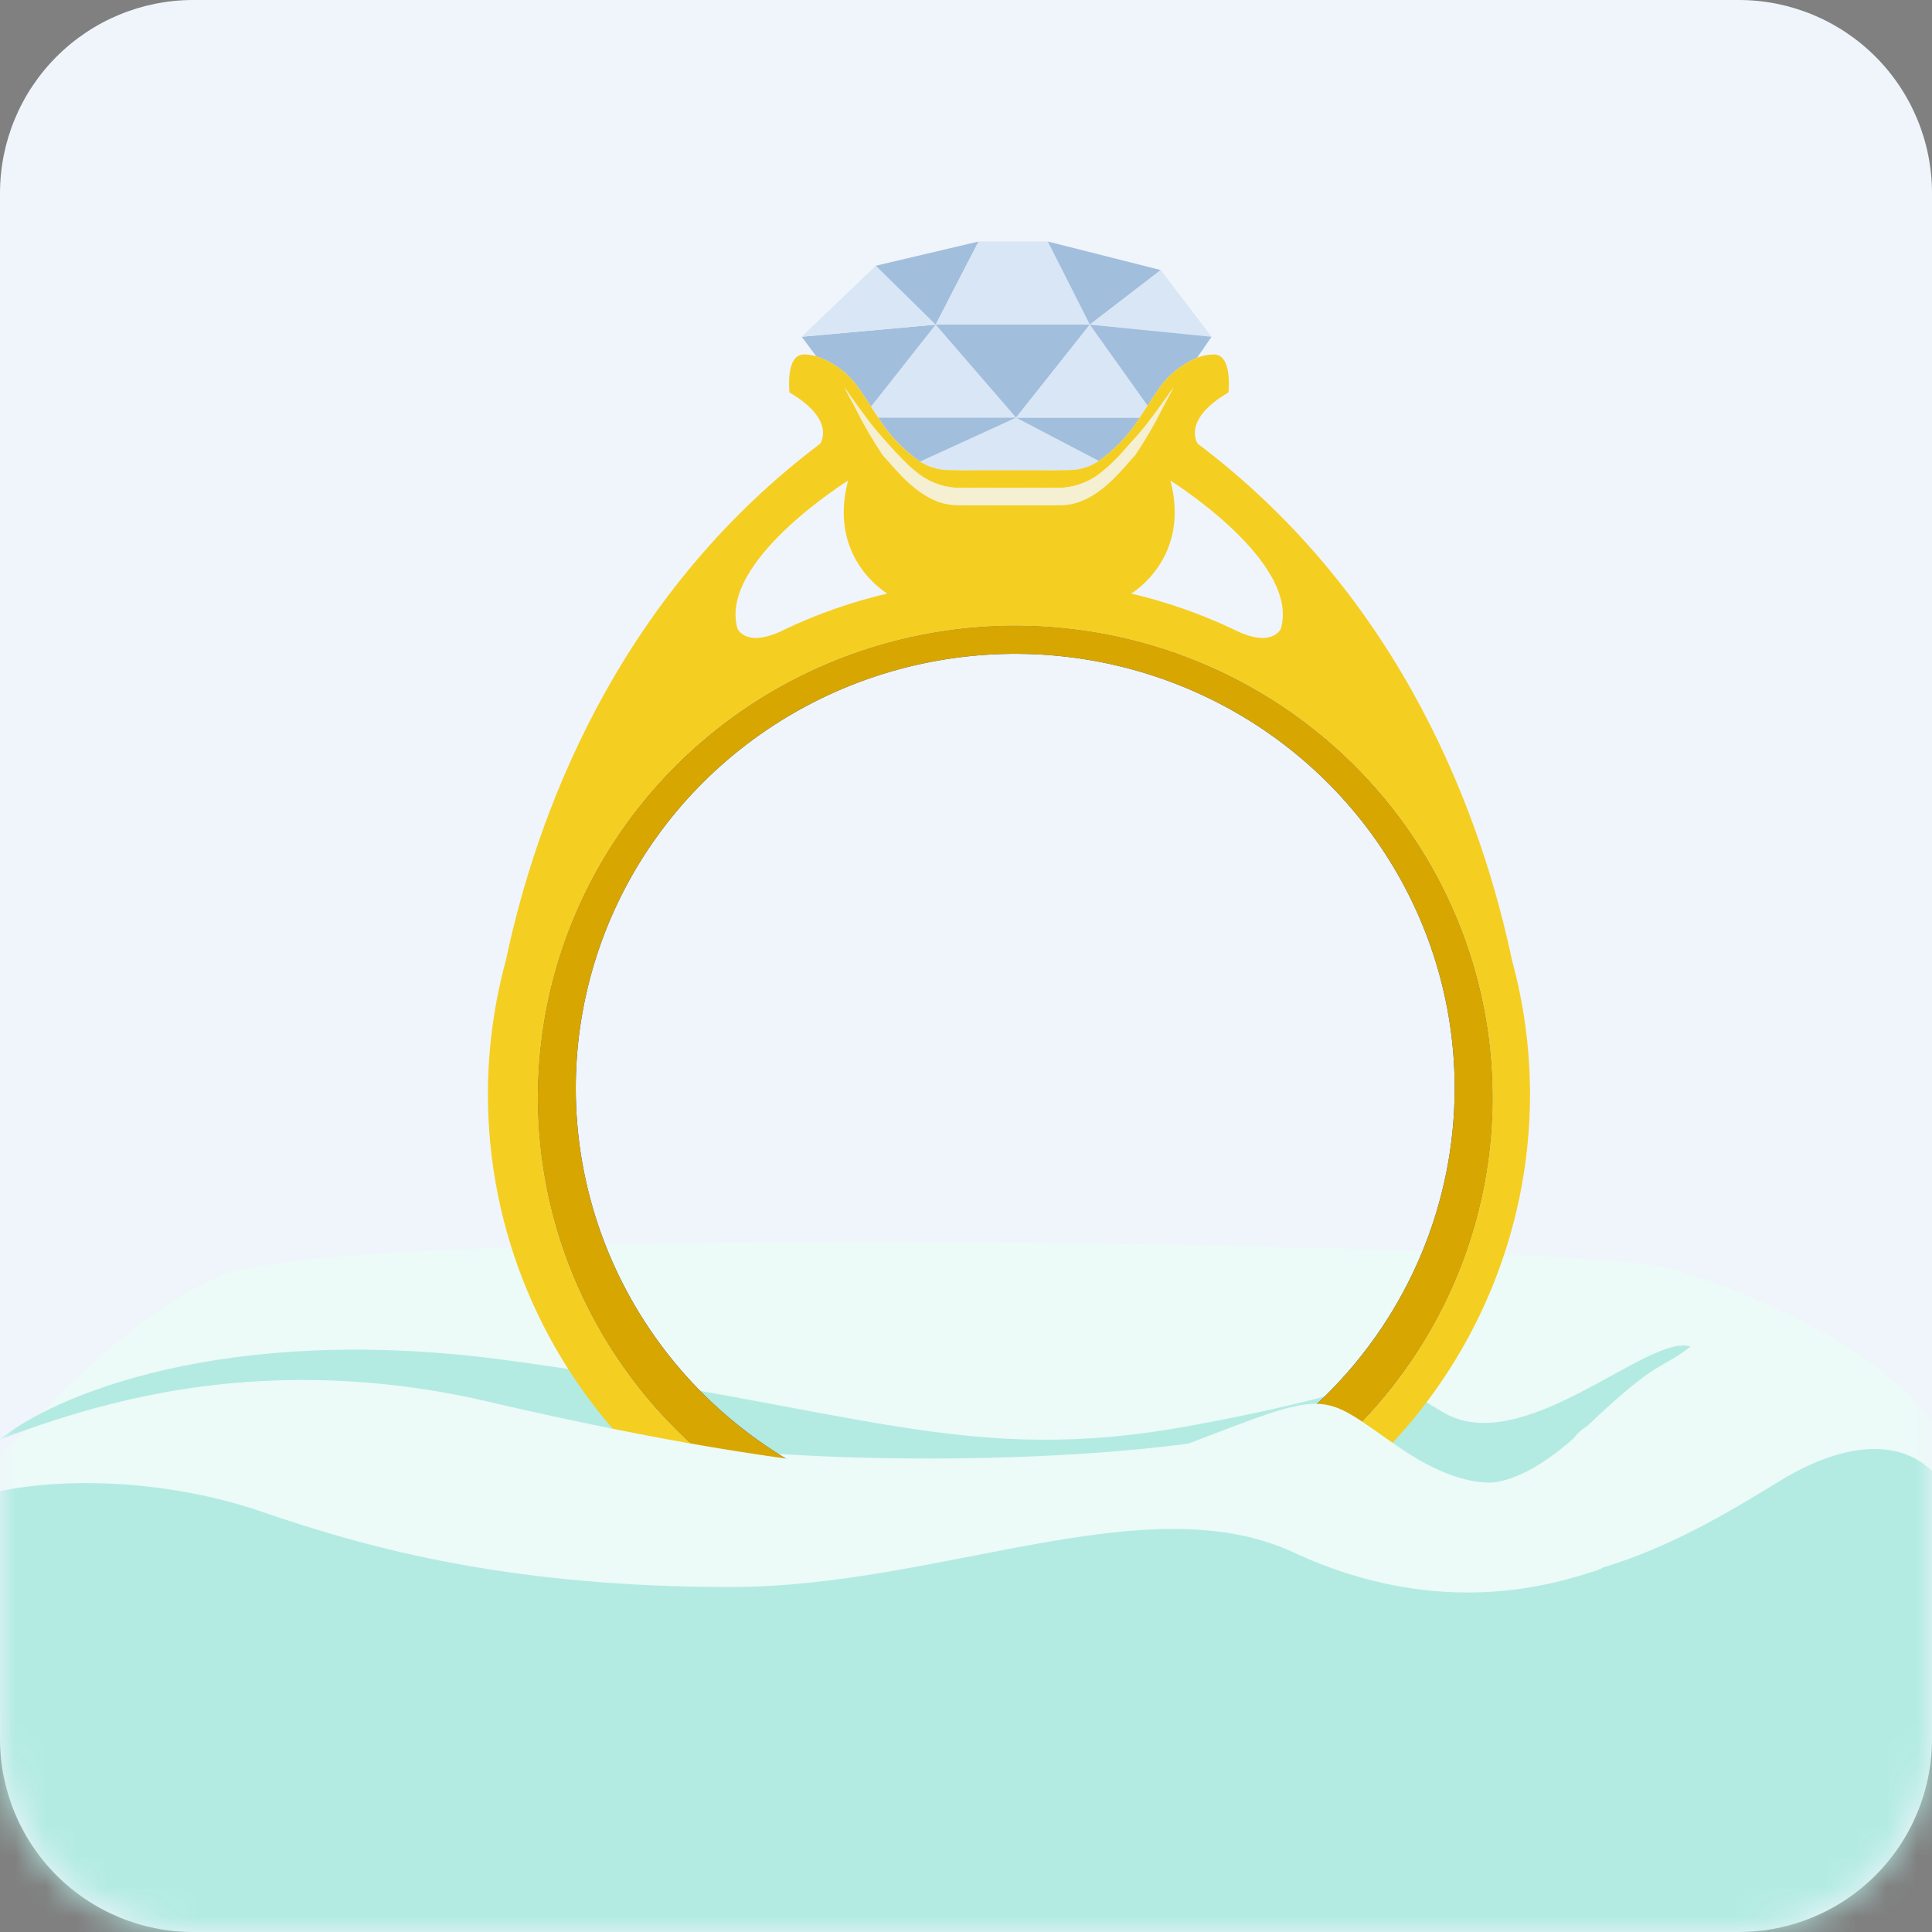 <?xml version="1.0" encoding="UTF-8"?> <svg xmlns="http://www.w3.org/2000/svg" width="64" height="64" viewBox="0 0 64 64" fill="none"><rect x="0" y="0" width="64" height="64" fill="#808080" stroke="none"/><path d="M57.6 0H6.4C4.703 0 3.075 0.674 1.875 1.875C0.674 3.075 0 4.703 0 6.4V57.6C0 59.297 0.674 60.925 1.875 62.126C3.075 63.326 4.703 64 6.4 64H57.6C59.297 64 60.925 63.326 62.126 62.126C63.326 60.925 64 59.297 64 57.6V6.4C64 4.703 63.326 3.075 62.126 1.875C60.925 0.674 59.297 0 57.6 0Z" fill="#F0F5FB"></path><mask id="mask0_18716_5005" style="mask-type:alpha" maskUnits="userSpaceOnUse" x="0" y="0" width="64" height="64"><path d="M57.6 0H6.4C4.703 0 3.075 0.674 1.875 1.875C0.674 3.075 0 4.703 0 6.4V57.6C0 59.297 0.674 60.925 1.875 62.126C3.075 63.326 4.703 64 6.4 64H57.6C59.297 64 60.925 63.326 62.126 62.126C63.326 60.925 64 59.297 64 57.6V6.4C64 4.703 63.326 3.075 62.126 1.875C60.925 0.674 59.297 0 57.6 0Z" fill="#F4F6FC"></path></mask><g mask="url(#mask0_18716_5005)"><path d="M-1.907 51.051C-2.617 52.663 -2.287 54.857 -1.274 54.857H64.151C65.926 54.857 64.807 50.149 64.656 48.812C64.277 45.454 58.19 42.768 55.147 41.984C52.104 41.2 12.294 40.475 7.476 42.208C4.052 43.439 -1.019 49.036 -1.907 51.051Z" fill="#ECFAF8"></path><path d="M16.813 45.062C7.408 43.785 1.685 46.279 0 47.685C10.113 43.808 15.422 46.773 21.237 47.685C27.052 48.598 36.027 48.484 40.957 47.572C45.887 46.659 45.255 47.457 47.025 48.484C48.795 49.51 50.185 49.51 52.587 47.229C54.989 44.948 54.989 45.404 56 44.606C54.609 44.15 50.438 48.37 47.783 46.773C45.129 45.176 46.898 45.861 39.44 47.229C31.982 48.598 28.569 46.659 16.813 45.062Z" fill="#B3EBE3"></path><path d="M36.401 15.27C36.135 15.449 35.824 15.553 35.502 15.569C35.321 15.572 35.13 15.578 34.93 15.582C34.93 15.582 34.259 15.572 33.425 15.578C32.588 15.572 31.916 15.582 31.916 15.582C31.716 15.578 31.526 15.572 31.348 15.569C31.039 15.554 30.739 15.458 30.48 15.291L33.659 13.835L36.401 15.27Z" fill="#D9E6F5"></path><path d="M33.659 13.835H29.093C29.006 13.708 28.927 13.588 28.852 13.474V13.47L30.995 10.754L33.659 13.835Z" fill="#D9E6F5"></path><path d="M33.659 13.835L30.48 15.291C29.922 14.904 29.45 14.408 29.093 13.835H33.659Z" fill="#A1BEDD"></path><path d="M30.995 10.754L28.852 13.471C28.712 13.255 28.59 13.063 28.49 12.921C28.148 12.398 27.637 12.004 27.041 11.804L26.557 11.156L30.995 10.754Z" fill="#A1BEDD"></path><path d="M29.011 8.803L30.995 10.753L26.556 11.154L29.011 8.803Z" fill="#D9E6F5"></path><path d="M32.416 8L30.995 10.753L29.011 8.803L32.416 8Z" fill="#A1BEDD"></path><path d="M30.995 10.753H36.102L34.709 8H32.417L30.995 10.753Z" fill="#D9E6F5"></path><path d="M33.659 13.835L36.102 10.753H30.995L33.659 13.835Z" fill="#A1BEDD"></path><path d="M34.709 8L38.452 8.946L36.102 10.753L34.709 8Z" fill="#A1BEDD"></path><path d="M40.135 11.154L36.102 10.753L38.452 8.946L40.135 11.154Z" fill="#D9E6F5"></path><path d="M37.754 13.835C37.403 14.396 36.943 14.884 36.401 15.27L33.659 13.835H37.754Z" fill="#A1BEDD"></path><path d="M38.016 13.44C37.935 13.563 37.847 13.696 37.754 13.835H33.659L36.102 10.754L38.016 13.44Z" fill="#D9E6F5"></path><path d="M40.134 11.156L39.656 11.85C39.126 12.074 38.674 12.446 38.357 12.921C38.26 13.057 38.147 13.236 38.016 13.44L36.102 10.754L40.134 11.156Z" fill="#A1BEDD"></path><path d="M33.631 20.727C30.503 20.727 27.446 21.644 24.845 23.361C22.245 25.078 20.218 27.518 19.021 30.374C17.824 33.229 17.511 36.371 18.121 39.403C18.731 42.434 20.238 45.219 22.449 47.404C24.66 49.59 27.478 51.078 30.546 51.681C33.613 52.284 36.793 51.975 39.682 50.792C42.572 49.609 45.041 47.606 46.779 45.036C48.517 42.466 49.444 39.445 49.444 36.354C49.444 32.21 47.778 28.235 44.812 25.304C41.846 22.374 37.825 20.727 33.631 20.727ZM33.631 50.432C30.751 50.432 27.937 49.588 25.543 48.007C23.149 46.427 21.283 44.18 20.181 41.551C19.079 38.922 18.791 36.03 19.353 33.239C19.914 30.448 21.301 27.885 23.337 25.873C25.373 23.861 27.967 22.491 30.791 21.936C33.614 21.381 36.541 21.665 39.202 22.754C41.862 23.843 44.135 25.687 45.735 28.053C47.334 30.419 48.188 33.2 48.188 36.045C48.188 39.861 46.654 43.52 43.924 46.218C41.194 48.916 37.492 50.432 33.631 50.432V50.432Z" fill="url(#paint0_linear_18716_5005)"></path><path d="M50.087 31.808C49.107 27.166 46.517 19.854 39.677 14.699C39.677 14.699 39.121 13.921 40.693 13.001C40.693 13.001 40.842 11.742 40.212 11.742C40.021 11.744 39.833 11.781 39.656 11.85C39.126 12.074 38.674 12.446 38.356 12.921C38.259 13.057 38.147 13.236 38.016 13.44C37.935 13.563 37.847 13.696 37.753 13.835C37.402 14.396 36.943 14.884 36.401 15.27C36.135 15.449 35.824 15.553 35.502 15.569C35.32 15.573 35.13 15.579 34.93 15.582C34.93 15.582 34.258 15.573 33.425 15.579C32.587 15.573 31.916 15.582 31.916 15.582C31.716 15.579 31.526 15.573 31.348 15.569C31.038 15.554 30.739 15.458 30.479 15.292C29.922 14.905 29.45 14.409 29.093 13.835C29.005 13.708 28.927 13.588 28.852 13.474V13.471C28.712 13.255 28.59 13.063 28.49 12.921C28.148 12.398 27.637 12.004 27.041 11.804C26.909 11.764 26.772 11.743 26.634 11.742C26.004 11.742 26.154 13.002 26.154 13.002C27.724 13.921 27.169 14.699 27.169 14.699C20.329 19.854 17.739 27.166 16.759 31.808C16.366 33.251 16.165 34.739 16.162 36.234V36.252C16.162 40.776 17.981 45.115 21.218 48.314C24.455 51.513 28.845 53.31 33.423 53.31C38.001 53.31 42.391 51.513 45.628 48.314C48.865 45.115 50.684 40.776 50.684 36.252V36.234C50.681 34.739 50.48 33.251 50.087 31.808ZM42.432 20.823C42.432 20.823 42.145 21.52 40.811 20.823C39.742 20.322 38.623 19.933 37.472 19.662C37.472 19.662 39.453 18.508 38.772 15.921C38.772 15.921 43.069 18.597 42.432 20.823ZM27.965 12.819C28.034 12.915 28.324 13.335 28.633 13.748C28.655 13.776 28.677 13.807 28.699 13.835C28.867 14.065 29.048 14.287 29.239 14.498C29.522 14.83 29.821 15.147 30.136 15.449C30.195 15.502 30.258 15.557 30.323 15.607C30.696 15.931 31.167 16.124 31.663 16.156C31.813 16.159 31.975 16.162 32.147 16.162C32.147 16.162 32.712 16.159 33.425 16.162C34.133 16.159 34.699 16.162 34.699 16.162C34.871 16.162 35.033 16.159 35.183 16.156C35.694 16.119 36.178 15.916 36.56 15.579C36.617 15.532 36.67 15.486 36.723 15.44C37.107 15.094 37.404 14.711 37.607 14.498C37.798 14.287 37.979 14.065 38.147 13.835C38.172 13.801 38.197 13.767 38.225 13.733C38.528 13.325 38.815 12.912 38.881 12.819C38.84 12.903 38.694 13.187 38.509 13.526C38.242 14.061 37.94 14.578 37.607 15.075C37.182 15.52 36.345 16.705 35.183 16.733C35.033 16.736 34.871 16.736 34.699 16.739C34.699 16.739 34.133 16.733 33.425 16.739C32.712 16.733 32.147 16.739 32.147 16.739C31.975 16.736 31.813 16.736 31.663 16.733C30.501 16.705 29.664 15.52 29.239 15.075C28.91 14.585 28.613 14.075 28.349 13.548V13.545C28.159 13.196 28.006 12.903 27.965 12.819ZM28.093 15.921C27.409 18.508 29.392 19.662 29.392 19.662C28.241 19.932 27.122 20.321 26.054 20.823C24.717 21.52 24.43 20.823 24.43 20.823C23.792 18.597 28.093 15.921 28.093 15.921V15.921ZM33.631 51.981C30.503 51.981 27.446 51.065 24.845 49.348C22.245 47.631 20.218 45.19 19.021 42.334C17.824 39.479 17.511 36.337 18.121 33.306C18.732 30.274 20.238 27.49 22.449 25.304C24.66 23.119 27.478 21.63 30.546 21.027C33.613 20.424 36.793 20.734 39.682 21.917C42.572 23.099 45.041 25.102 46.779 27.672C48.517 30.242 49.444 33.263 49.444 36.354C49.444 40.499 47.778 44.473 44.812 47.404C41.847 50.335 37.825 51.981 33.631 51.981Z" fill="#F5CE22"></path><g opacity="0.7"><path opacity="0.7" d="M38.881 12.819C38.84 12.902 38.693 13.186 38.509 13.526C38.241 14.06 37.94 14.578 37.606 15.075C37.182 15.52 36.345 16.705 35.183 16.733C35.033 16.736 34.87 16.736 34.699 16.739C34.699 16.739 34.133 16.733 33.424 16.739C32.712 16.733 32.147 16.739 32.147 16.739C31.975 16.736 31.813 16.736 31.663 16.733C30.501 16.705 29.664 15.52 29.239 15.075C28.91 14.585 28.613 14.075 28.349 13.547V13.544C28.159 13.195 28.005 12.902 27.965 12.819C28.034 12.915 28.324 13.334 28.633 13.748C28.655 13.776 28.677 13.807 28.699 13.834C28.867 14.065 29.047 14.286 29.239 14.498C29.522 14.829 29.821 15.147 30.136 15.449C30.195 15.501 30.257 15.557 30.323 15.606C30.696 15.93 31.167 16.123 31.663 16.155C31.813 16.159 31.975 16.162 32.147 16.162C32.147 16.162 32.712 16.159 33.424 16.162C34.133 16.159 34.699 16.162 34.699 16.162C34.87 16.162 35.033 16.159 35.183 16.155C35.694 16.119 36.178 15.916 36.56 15.578C36.616 15.532 36.669 15.486 36.723 15.439C37.107 15.094 37.403 14.711 37.606 14.498C37.798 14.286 37.978 14.065 38.147 13.834C38.172 13.8 38.197 13.766 38.225 13.732C38.528 13.325 38.815 12.912 38.881 12.819Z" fill="#FBEBA7"></path></g><path d="M33.631 20.727C30.503 20.727 27.446 21.644 24.845 23.361C22.245 25.078 20.218 27.518 19.021 30.374C17.824 33.229 17.511 36.371 18.121 39.403C18.731 42.434 20.238 45.219 22.449 47.404C24.66 49.59 27.478 51.078 30.546 51.681C33.613 52.284 36.793 51.975 39.682 50.792C42.572 49.609 45.041 47.606 46.779 45.036C48.517 42.466 49.444 39.445 49.444 36.354C49.444 32.21 47.778 28.235 44.812 25.304C41.846 22.374 37.825 20.727 33.631 20.727ZM33.631 50.432C30.751 50.432 27.937 49.588 25.543 48.007C23.149 46.427 21.283 44.18 20.181 41.551C19.079 38.922 18.791 36.03 19.353 33.239C19.914 30.448 21.301 27.885 23.337 25.873C25.373 23.861 27.967 22.491 30.791 21.936C33.614 21.381 36.541 21.665 39.202 22.754C41.862 23.843 44.135 25.687 45.735 28.053C47.334 30.419 48.188 33.2 48.188 36.045C48.188 39.861 46.654 43.52 43.924 46.218C41.194 48.916 37.492 50.432 33.631 50.432V50.432Z" fill="#D8A600"></path><path d="M64.381 65.143H-1.392C-3.039 65.143 -2.026 50.949 -1.392 49.846C-0.758 48.743 6.465 48.523 13.436 50.949C20.406 53.376 33.966 50.949 39.035 50.398C44.105 49.846 42.584 50.729 47.146 52.053C51.708 53.376 55.89 50.949 58.932 49.074C61.974 47.199 64.508 47.751 65.015 50.949C65.421 53.508 64.762 64.996 64.381 65.143Z" fill="#B3EBE3"></path><path d="M0.739 47.569C0.237 47.751 -0.725 49.085 -1.144 49.729C0.864 48.933 5.006 48.82 8.646 50.07C12.285 51.321 16.929 52.572 24.208 52.572C31.166 52.572 37.962 49.155 42.856 51.429C47.751 53.702 51.567 52.458 52.948 52.003C54.328 51.548 53.701 45.75 52.194 47.569C50.688 49.388 48.931 49.729 46.296 47.91C43.66 46.091 44.163 45.977 39.142 47.91C34.122 49.843 24.961 48.479 16.176 46.432C7.391 44.386 1.366 47.342 0.739 47.569Z" fill="#ECFAF8"></path></g><defs><linearGradient id="paint0_linear_18716_5005" x1="33.631" y1="51.981" x2="33.631" y2="20.727" gradientUnits="userSpaceOnUse"><stop offset="0.31" stop-color="#0B42C8"></stop><stop offset="1" stop-color="#2957C8"></stop></linearGradient></defs></svg> 